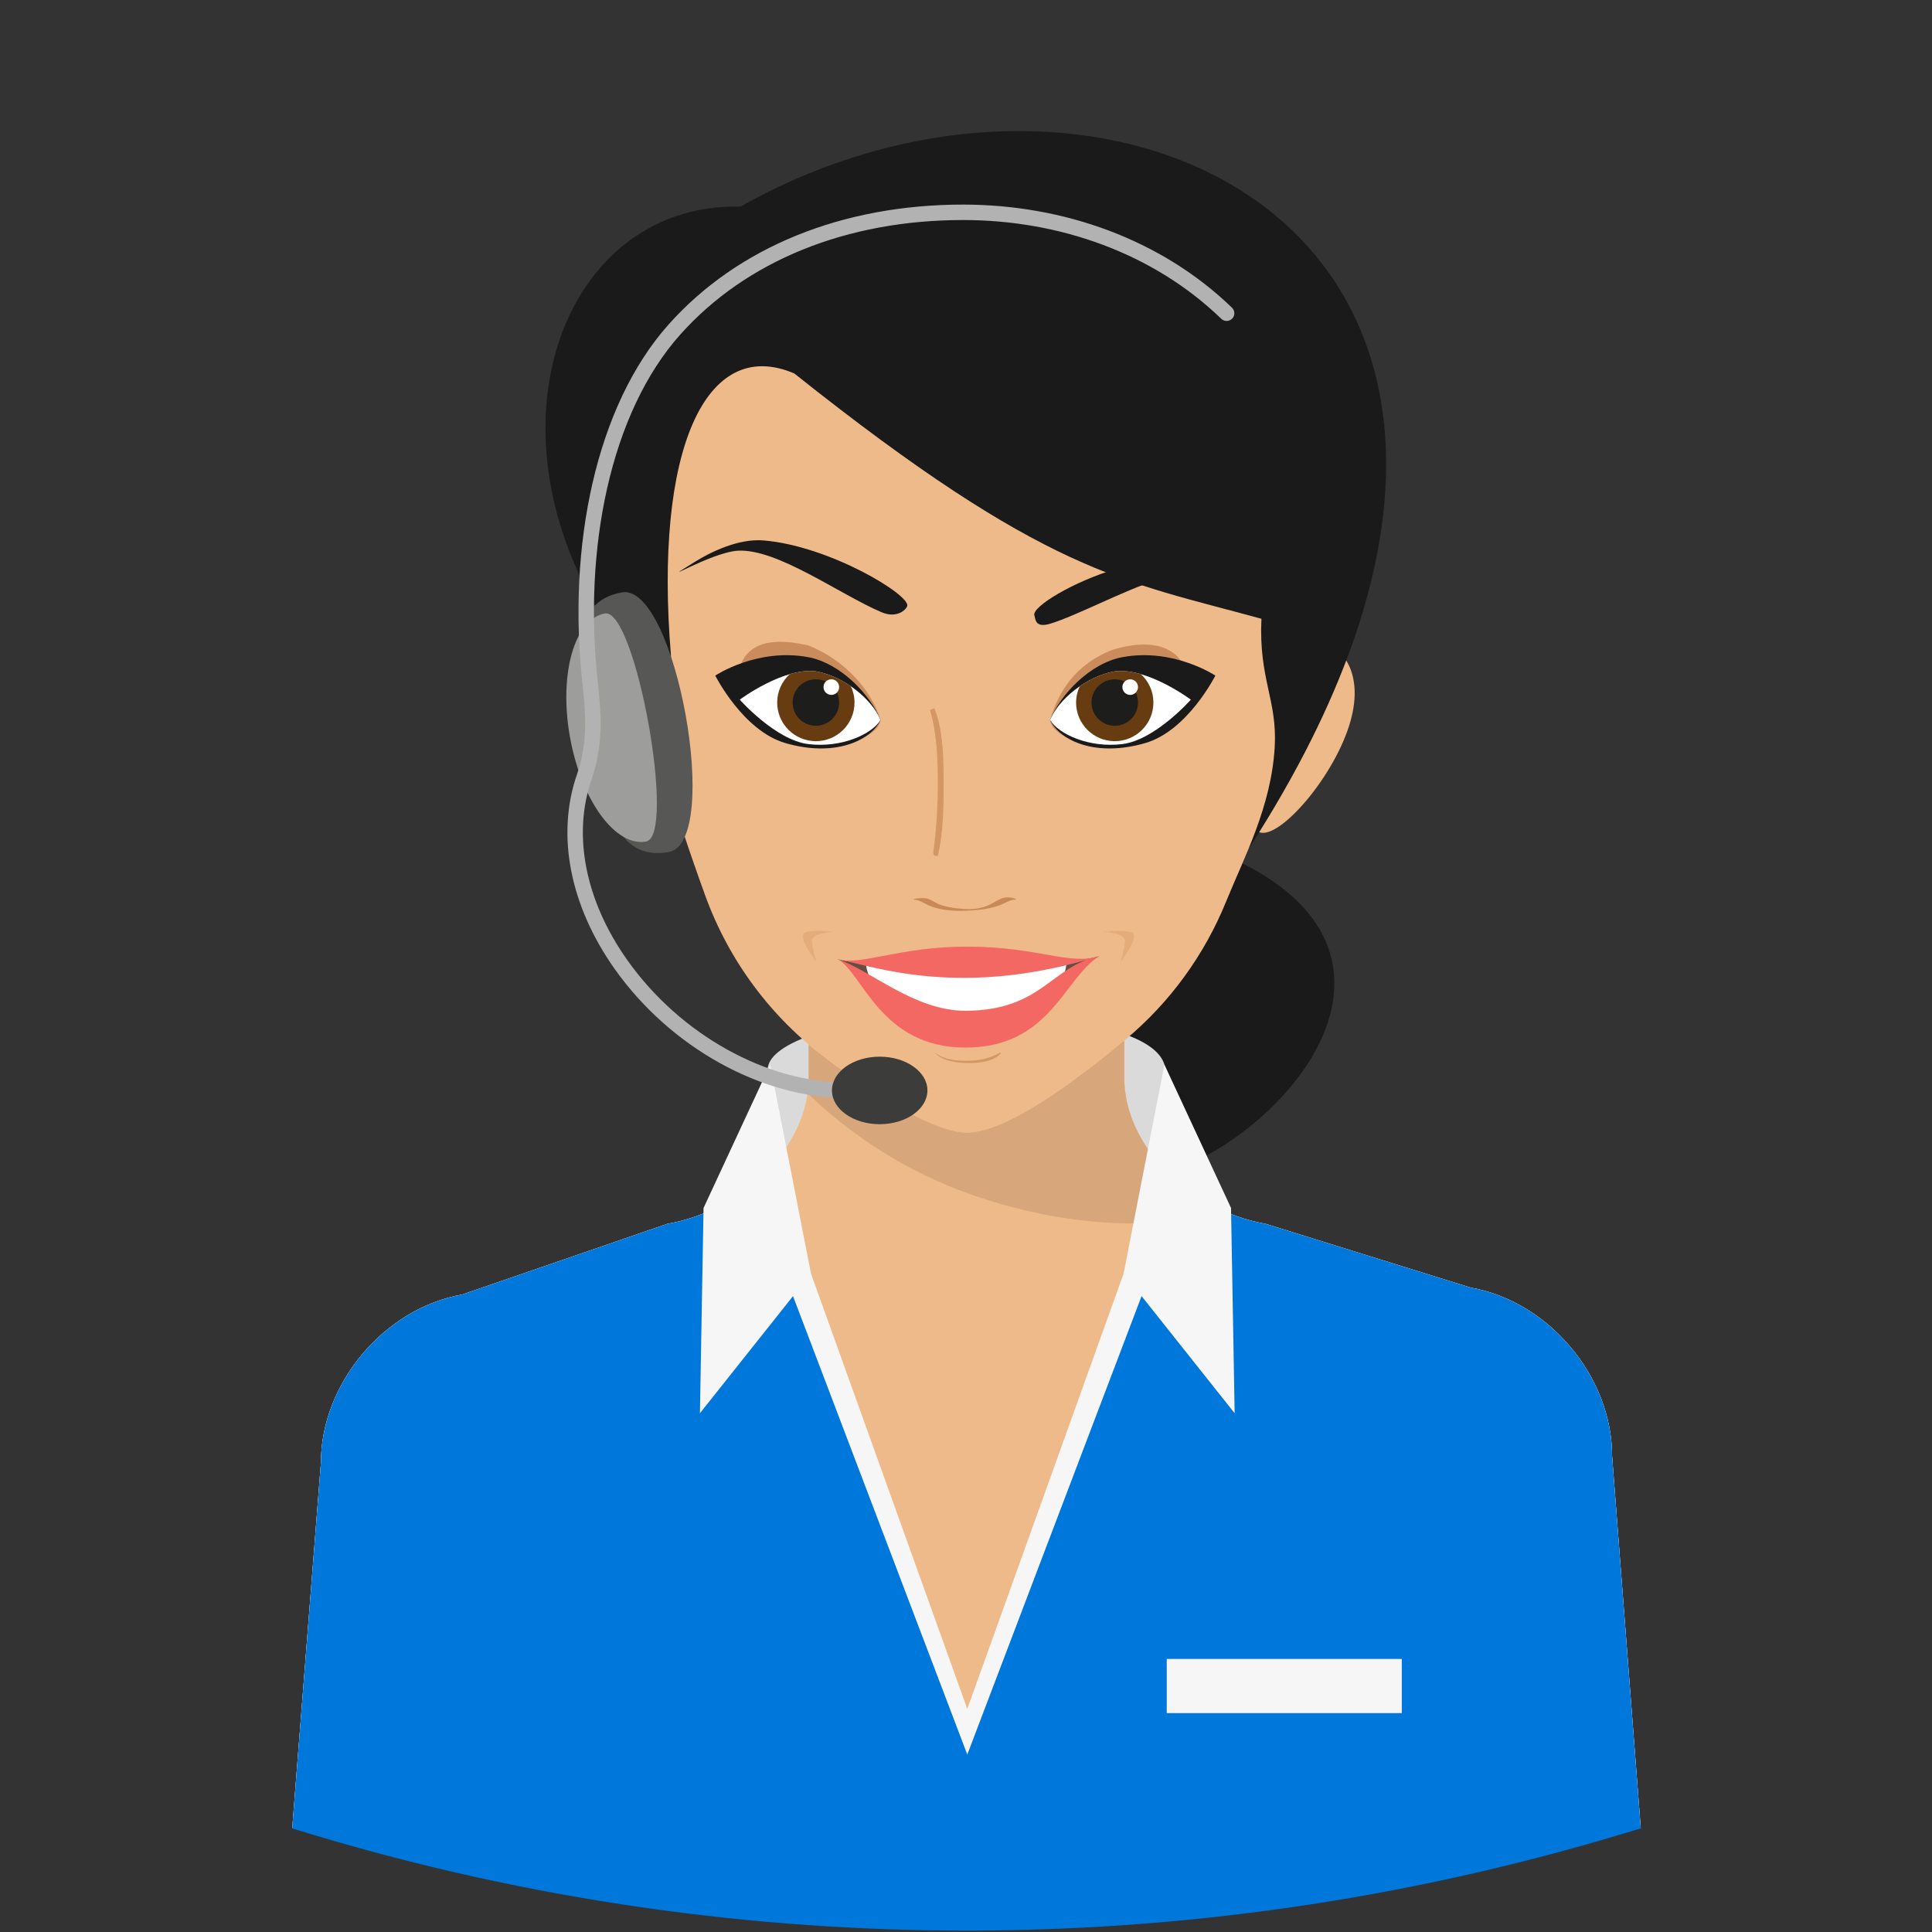 <svg xmlns="http://www.w3.org/2000/svg" xmlns:xlink="http://www.w3.org/1999/xlink" width="500" zoomAndPan="magnify" viewBox="0 0 375 375" height="500" preserveAspectRatio="xMidYMid meet" version="1.0"><rect x="0" y="0" width="375" height="375" fill="#333333" stroke="none"/><defs><clipPath id="f8b33351f5"><path d="M 56.719 185 L 318.469 185 L 318.469 355 L 56.719 355 Z M 56.719 185 " clip-rule="nonzero"/></clipPath><clipPath id="3e442fe24a"><path d="M 56.719 230.117 L 318.469 230.117 L 318.469 355 L 56.719 355 Z M 56.719 230.117 " clip-rule="nonzero"/></clipPath><clipPath id="545c79d540"><path d="M 56.719 230.117 L 318.469 230.117 L 318.469 374.73 L 56.719 374.73 Z M 56.719 230.117 " clip-rule="nonzero"/></clipPath></defs><path fill="#efba89" d="M 113.578 140.039 C 115.883 150.598 124.859 163.062 128.809 162.199 C 132.754 161.34 134.082 152.082 131.777 141.52 C 129.469 130.957 124.402 123.098 120.453 123.957 C 116.504 124.816 111.273 129.477 113.578 140.039 " fill-opacity="1" fill-rule="nonzero"/><path fill="#efba89" d="M 261.828 140.98 C 258.512 151.27 248.379 162.809 244.531 161.57 C 240.684 160.336 240.258 150.992 243.57 140.699 C 246.887 130.41 252.695 123.074 256.539 124.312 C 260.383 125.547 265.141 130.691 261.828 140.98 " fill-opacity="1" fill-rule="nonzero"/><path fill="#1a1a1a" d="M 240.672 167.328 C 298.492 195.926 200.789 260.523 203.609 211.621 C 176.23 211.621 144.434 177.613 123.145 128.723 C 90.754 88.262 107.535 39.18 143.738 40.105 C 214.273 0.273 306.332 43.543 253.27 146.043 C 249.73 152.875 245.547 159.973 240.672 167.328 " fill-opacity="1" fill-rule="nonzero"/><path fill="#dadada" d="M 226.016 206.645 C 228.387 214.625 236.391 279.582 187.594 277.371 C 139.531 275.191 146.68 214.586 149.172 206.645 C 150.543 202.297 162.828 197.137 187.594 197.137 C 212.363 197.137 224.418 201.254 226.016 206.645 " fill-opacity="1" fill-rule="nonzero"/><g clip-path="url(#f8b33351f5)"><path fill="#efba89" d="M 218.223 209.242 L 218.223 185.773 L 156.965 185.773 C 156.965 185.773 156.965 196.281 156.965 209.242 C 156.965 222.203 144.688 234.875 129.543 237.543 L 89.711 251.27 C 74.566 253.938 62.289 268.562 62.289 283.934 L 56.719 354.891 L 318.473 354.891 L 312.902 282.59 C 312.902 267.223 300.625 252.598 285.48 249.93 L 245.648 237.543 C 230.504 234.875 218.223 222.203 218.223 209.242 " fill-opacity="1" fill-rule="nonzero"/></g><path fill="#e5e5e5" d="M 237.43 235.023 C 233.914 233.461 230.703 231.359 227.953 228.887 L 227.953 228.883 C 230.703 231.359 233.914 233.461 237.434 235.023 C 237.434 235.023 237.434 235.023 237.43 235.023 " fill-opacity="1" fill-rule="nonzero"/><path fill="#c4c4c4" d="M 227.953 228.887 C 222.656 224.121 219.082 217.969 218.363 211.609 C 219.082 217.969 222.656 224.121 227.953 228.883 L 227.953 228.887 M 156.754 212.203 C 156.75 212.199 156.75 212.199 156.75 212.199 C 156.883 211.23 156.961 210.262 156.965 209.289 C 156.961 210.262 156.891 211.234 156.754 212.203 M 218.359 211.605 C 218.359 211.598 218.359 211.59 218.359 211.578 C 218.359 211.59 218.359 211.598 218.359 211.605 M 218.359 211.578 C 218.352 211.535 218.348 211.496 218.344 211.457 C 218.348 211.496 218.352 211.535 218.359 211.578 M 218.344 211.453 C 218.34 211.445 218.34 211.438 218.34 211.426 C 218.34 211.438 218.34 211.445 218.344 211.453 M 218.34 211.422 C 218.336 211.383 218.332 211.344 218.328 211.305 C 218.332 211.344 218.336 211.383 218.34 211.422 M 218.328 211.301 C 218.328 211.289 218.328 211.285 218.324 211.273 C 218.328 211.281 218.328 211.289 218.328 211.301 M 218.324 211.266 C 218.324 211.258 218.324 211.25 218.32 211.242 C 218.324 211.25 218.324 211.258 218.324 211.266 M 218.32 211.234 C 218.32 211.207 218.316 211.18 218.312 211.152 C 218.316 211.18 218.32 211.207 218.32 211.234 M 218.312 211.148 C 218.309 211.137 218.309 211.133 218.309 211.121 C 218.309 211.133 218.309 211.137 218.312 211.148 M 218.309 211.113 C 218.309 211.105 218.309 211.098 218.309 211.09 C 218.309 211.098 218.309 211.105 218.309 211.113 M 218.309 211.078 C 218.309 211.074 218.309 211.062 218.305 211.055 C 218.309 211.062 218.309 211.074 218.309 211.078 M 218.305 211.051 C 218.305 211.035 218.301 211.016 218.301 211 C 218.301 211.016 218.305 211.035 218.305 211.051 M 218.301 210.992 C 218.301 210.984 218.301 210.98 218.297 210.973 C 218.301 210.98 218.301 210.984 218.301 210.992 M 218.297 210.961 C 218.297 210.953 218.297 210.945 218.297 210.938 C 218.297 210.945 218.297 210.953 218.297 210.961 M 218.293 210.926 C 218.293 210.918 218.293 210.91 218.293 210.902 C 218.293 210.91 218.293 210.918 218.293 210.926 M 218.293 210.891 C 218.289 210.879 218.289 210.863 218.289 210.852 C 218.289 210.863 218.289 210.879 218.293 210.891 M 218.285 210.84 C 218.285 210.832 218.285 210.828 218.285 210.82 C 218.285 210.828 218.285 210.832 218.285 210.84 M 218.285 210.805 C 218.285 210.801 218.281 210.793 218.281 210.785 C 218.281 210.793 218.285 210.801 218.285 210.805 M 218.281 210.77 C 218.281 210.766 218.281 210.758 218.281 210.754 C 218.281 210.758 218.281 210.766 218.281 210.77 M 218.281 210.738 C 218.281 210.723 218.277 210.711 218.277 210.699 C 218.277 210.711 218.281 210.723 218.281 210.738 M 218.277 210.688 C 218.277 210.68 218.277 210.676 218.277 210.668 C 218.277 210.676 218.277 210.68 218.277 210.688 M 218.273 210.652 C 218.273 210.648 218.273 210.641 218.273 210.637 C 218.273 210.641 218.273 210.648 218.273 210.652 M 218.273 210.617 C 218.273 210.613 218.27 210.605 218.27 210.602 C 218.27 210.605 218.273 210.613 218.273 210.617 M 218.27 210.582 C 218.27 210.578 218.27 210.57 218.27 210.566 C 218.27 210.57 218.27 210.578 218.27 210.582 M 218.266 210.531 C 218.266 210.527 218.266 210.527 218.266 210.52 C 218.266 210.527 218.266 210.527 218.266 210.531 M 218.266 210.496 C 218.262 210.496 218.262 210.488 218.262 210.484 C 218.262 210.488 218.262 210.496 218.266 210.496 M 218.262 210.465 C 218.262 210.461 218.262 210.453 218.262 210.449 C 218.262 210.453 218.262 210.461 218.262 210.465 M 218.258 210.43 C 218.258 210.422 218.258 210.418 218.258 210.414 C 218.258 210.418 218.258 210.426 218.258 210.43 M 218.258 210.391 C 218.258 210.383 218.258 210.375 218.254 210.371 C 218.258 210.375 218.258 210.383 218.258 210.391 M 218.254 210.344 C 218.254 210.344 218.254 210.336 218.254 210.332 C 218.254 210.34 218.254 210.344 218.254 210.344 M 218.254 210.312 C 218.25 210.309 218.25 210.301 218.25 210.297 C 218.25 210.301 218.25 210.309 218.254 210.312 M 218.25 210.277 C 218.25 210.273 218.25 210.266 218.25 210.262 C 218.25 210.266 218.25 210.273 218.25 210.277 M 218.25 210.242 C 218.25 210.234 218.25 210.227 218.25 210.223 C 218.25 210.227 218.25 210.234 218.25 210.242 M 218.25 210.191 C 218.25 210.191 218.25 210.184 218.25 210.18 C 218.25 210.188 218.25 210.191 218.25 210.191 M 218.246 210.16 C 218.246 210.156 218.246 210.152 218.246 210.145 C 218.246 210.148 218.246 210.156 218.246 210.16 M 218.246 210.125 C 218.246 210.121 218.246 210.113 218.246 210.109 C 218.246 210.113 218.246 210.121 218.246 210.125 M 218.242 210.086 C 218.242 210.082 218.242 210.078 218.242 210.074 C 218.242 210.078 218.242 210.082 218.242 210.086 M 218.242 210.039 C 218.242 210.039 218.242 210.035 218.242 210.031 C 218.242 210.035 218.242 210.039 218.242 210.039 M 218.238 210.008 C 218.238 210.004 218.238 209.996 218.238 209.992 C 218.238 209.996 218.238 210.004 218.238 210.008 M 218.238 209.973 C 218.238 209.969 218.238 209.961 218.238 209.957 C 218.238 209.961 218.238 209.969 218.238 209.973 M 218.238 209.934 C 218.238 209.93 218.238 209.926 218.238 209.922 C 218.238 209.926 218.238 209.93 218.238 209.934 M 218.234 209.891 C 218.234 209.887 218.234 209.887 218.234 209.883 C 218.234 209.887 218.234 209.887 218.234 209.891 M 218.234 209.855 C 218.234 209.848 218.234 209.844 218.234 209.84 C 218.234 209.844 218.234 209.848 218.234 209.855 M 218.234 209.82 C 218.234 209.812 218.234 209.809 218.234 209.805 C 218.234 209.809 218.234 209.812 218.234 209.82 M 218.23 209.781 C 218.23 209.777 218.23 209.773 218.23 209.77 C 218.23 209.773 218.23 209.777 218.23 209.781 M 218.23 209.738 C 218.23 209.738 218.23 209.738 218.23 209.734 C 218.23 209.738 218.23 209.738 218.23 209.738 M 218.23 209.699 C 218.23 209.695 218.23 209.691 218.23 209.688 C 218.23 209.691 218.23 209.695 218.23 209.699 M 218.23 209.664 C 218.23 209.66 218.23 209.656 218.23 209.652 C 218.23 209.656 218.23 209.66 218.23 209.664 M 218.23 209.629 C 218.227 209.625 218.227 209.621 218.227 209.617 C 218.227 209.621 218.227 209.625 218.23 209.629 M 218.227 209.59 C 218.227 209.586 218.227 209.586 218.227 209.582 C 218.227 209.586 218.227 209.586 218.227 209.59 M 218.227 209.547 C 218.227 209.543 218.227 209.543 218.227 209.539 C 218.227 209.543 218.227 209.547 218.227 209.547 M 218.227 209.512 C 218.227 209.508 218.227 209.504 218.227 209.5 C 218.227 209.504 218.227 209.508 218.227 209.512 M 218.227 209.477 C 218.227 209.473 218.227 209.469 218.227 209.465 C 218.227 209.465 218.227 209.473 218.227 209.477 M 218.227 209.438 C 218.227 209.434 218.227 209.434 218.227 209.43 C 218.227 209.434 218.227 209.434 218.227 209.438 M 218.227 209.395 C 218.227 209.395 218.227 209.391 218.227 209.391 C 218.227 209.391 218.227 209.395 218.227 209.395 M 218.227 209.359 C 218.227 209.355 218.227 209.352 218.227 209.348 C 218.227 209.352 218.227 209.355 218.227 209.359 M 218.227 209.324 C 218.227 209.32 218.227 209.316 218.227 209.312 C 218.227 209.316 218.227 209.32 218.227 209.324 M 156.965 209.285 C 156.965 209.281 156.965 209.277 156.965 209.273 C 156.965 209.277 156.965 209.281 156.965 209.285 M 218.227 209.285 C 218.227 209.281 218.223 209.281 218.223 209.277 C 218.223 209.281 218.227 209.281 218.227 209.285 " fill-opacity="1" fill-rule="nonzero"/><path fill="#d7a77b" d="M 219.781 237.465 C 210.348 237.465 199.652 235.738 188.816 231.969 C 175.555 227.348 164.914 220.105 156.754 212.203 C 156.891 211.234 156.961 210.262 156.965 209.289 L 156.965 209.285 C 156.965 209.281 156.965 209.277 156.965 209.273 C 156.965 209.262 156.965 209.25 156.965 209.242 C 156.965 206.988 156.965 204.809 156.965 202.742 C 158.125 203.73 159.32 204.68 160.551 205.594 C 170.047 212.637 181.32 219.836 187.75 219.836 C 195.141 219.836 208.316 210.195 218.223 201.965 L 218.223 209.242 C 218.223 209.25 218.223 209.266 218.223 209.277 C 218.223 209.281 218.227 209.281 218.227 209.285 C 218.227 209.297 218.227 209.305 218.227 209.312 C 218.227 209.316 218.227 209.32 218.227 209.324 C 218.227 209.332 218.227 209.344 218.227 209.348 C 218.227 209.352 218.227 209.355 218.227 209.359 C 218.227 209.371 218.227 209.379 218.227 209.391 C 218.227 209.391 218.227 209.395 218.227 209.395 C 218.227 209.402 218.227 209.418 218.227 209.43 C 218.227 209.434 218.227 209.434 218.227 209.438 C 218.227 209.449 218.227 209.457 218.227 209.465 C 218.227 209.469 218.227 209.473 218.227 209.477 C 218.227 209.484 218.227 209.492 218.227 209.5 C 218.227 209.504 218.227 209.508 218.227 209.512 C 218.227 209.523 218.227 209.527 218.227 209.539 C 218.227 209.543 218.227 209.543 218.227 209.547 C 218.227 209.559 218.227 209.57 218.227 209.582 C 218.227 209.586 218.227 209.586 218.227 209.59 C 218.227 209.602 218.227 209.609 218.227 209.617 C 218.227 209.621 218.227 209.625 218.23 209.629 C 218.23 209.637 218.23 209.645 218.23 209.652 C 218.23 209.656 218.23 209.66 218.23 209.664 C 218.23 209.676 218.23 209.68 218.23 209.688 C 218.23 209.691 218.23 209.695 218.23 209.699 C 218.23 209.711 218.23 209.723 218.23 209.734 C 218.23 209.738 218.23 209.738 218.23 209.738 C 218.23 209.75 218.23 209.762 218.23 209.77 C 218.23 209.773 218.23 209.777 218.23 209.781 C 218.234 209.789 218.234 209.797 218.234 209.805 C 218.234 209.809 218.234 209.812 218.234 209.82 C 218.234 209.828 218.234 209.832 218.234 209.84 C 218.234 209.844 218.234 209.848 218.234 209.855 C 218.234 209.859 218.234 209.875 218.234 209.883 C 218.234 209.887 218.234 209.887 218.234 209.891 C 218.234 209.898 218.238 209.91 218.238 209.922 C 218.238 209.926 218.238 209.93 218.238 209.934 C 218.238 209.941 218.238 209.949 218.238 209.957 C 218.238 209.961 218.238 209.969 218.238 209.973 C 218.238 209.98 218.238 209.984 218.238 209.992 C 218.238 209.996 218.238 210.004 218.238 210.008 C 218.242 210.012 218.242 210.02 218.242 210.031 C 218.242 210.035 218.242 210.039 218.242 210.039 C 218.242 210.051 218.242 210.062 218.242 210.074 C 218.242 210.078 218.242 210.082 218.242 210.086 C 218.242 210.094 218.246 210.102 218.246 210.109 C 218.246 210.113 218.246 210.121 218.246 210.125 C 218.246 210.133 218.246 210.137 218.246 210.145 C 218.246 210.152 218.246 210.156 218.246 210.16 C 218.25 210.164 218.25 210.172 218.25 210.18 C 218.25 210.184 218.25 210.191 218.25 210.191 C 218.25 210.203 218.25 210.211 218.25 210.223 C 218.25 210.227 218.25 210.234 218.25 210.242 C 218.25 210.25 218.25 210.254 218.25 210.262 C 218.25 210.266 218.25 210.273 218.25 210.277 C 218.25 210.285 218.25 210.289 218.25 210.297 C 218.25 210.301 218.25 210.309 218.254 210.312 C 218.254 210.316 218.254 210.324 218.254 210.332 C 218.254 210.336 218.254 210.344 218.254 210.344 C 218.254 210.352 218.254 210.363 218.254 210.371 C 218.258 210.375 218.258 210.383 218.258 210.391 C 218.258 210.398 218.258 210.406 218.258 210.414 C 218.258 210.418 218.258 210.422 218.258 210.43 C 218.258 210.438 218.262 210.441 218.262 210.449 C 218.262 210.453 218.262 210.461 218.262 210.465 C 218.262 210.469 218.262 210.477 218.262 210.484 C 218.262 210.488 218.262 210.496 218.266 210.496 C 218.266 210.504 218.266 210.512 218.266 210.52 C 218.266 210.527 218.266 210.527 218.266 210.531 C 218.266 210.543 218.27 210.559 218.27 210.566 C 218.27 210.57 218.27 210.578 218.27 210.582 C 218.27 210.586 218.27 210.594 218.27 210.602 C 218.27 210.605 218.273 210.613 218.273 210.617 C 218.273 210.621 218.273 210.629 218.273 210.637 C 218.273 210.641 218.273 210.648 218.273 210.652 C 218.273 210.656 218.277 210.664 218.277 210.668 C 218.277 210.676 218.277 210.68 218.277 210.688 C 218.277 210.691 218.277 210.695 218.277 210.699 C 218.277 210.711 218.281 210.723 218.281 210.738 C 218.281 210.742 218.281 210.746 218.281 210.754 C 218.281 210.758 218.281 210.766 218.281 210.77 C 218.281 210.773 218.281 210.781 218.281 210.785 C 218.281 210.793 218.285 210.801 218.285 210.805 C 218.285 210.809 218.285 210.816 218.285 210.82 C 218.285 210.828 218.285 210.832 218.285 210.84 C 218.285 210.844 218.289 210.848 218.289 210.852 C 218.289 210.863 218.289 210.879 218.293 210.891 C 218.293 210.895 218.293 210.898 218.293 210.902 C 218.293 210.91 218.293 210.918 218.293 210.926 C 218.293 210.93 218.293 210.934 218.297 210.938 C 218.297 210.945 218.297 210.953 218.297 210.961 C 218.297 210.961 218.297 210.969 218.297 210.973 C 218.301 210.98 218.301 210.984 218.301 210.992 C 218.301 210.996 218.301 211 218.301 211 C 218.301 211.016 218.305 211.035 218.305 211.051 C 218.305 211.055 218.305 211.055 218.305 211.055 C 218.309 211.062 218.309 211.074 218.309 211.078 C 218.309 211.082 218.309 211.086 218.309 211.09 C 218.309 211.098 218.309 211.105 218.309 211.113 C 218.309 211.117 218.309 211.121 218.309 211.121 C 218.309 211.133 218.309 211.137 218.312 211.148 C 218.312 211.148 218.312 211.152 218.312 211.152 C 218.316 211.18 218.32 211.207 218.32 211.234 C 218.32 211.238 218.32 211.238 218.32 211.242 C 218.324 211.25 218.324 211.258 218.324 211.266 C 218.324 211.27 218.324 211.27 218.324 211.273 C 218.328 211.285 218.328 211.289 218.328 211.301 C 218.328 211.301 218.328 211.305 218.328 211.305 C 218.332 211.344 218.336 211.383 218.34 211.422 C 218.34 211.422 218.34 211.422 218.34 211.426 C 218.34 211.438 218.34 211.445 218.344 211.453 L 218.344 211.457 C 218.348 211.496 218.352 211.535 218.359 211.578 C 218.359 211.59 218.359 211.598 218.359 211.605 C 218.363 211.609 218.363 211.609 218.363 211.609 C 219.082 217.969 222.656 224.121 227.953 228.887 C 230.703 231.359 233.914 233.461 237.43 235.023 C 232.426 236.613 226.414 237.469 219.781 237.465 " fill-opacity="1" fill-rule="nonzero"/><g clip-path="url(#3e442fe24a)"><path fill="#f6f6f6" d="M 312.902 282.59 C 312.902 267.223 300.625 252.598 285.48 249.93 L 245.648 237.543 C 239.797 236.512 234.379 233.988 229.926 230.535 C 221.031 236.086 218.094 247.191 218.094 247.191 L 187.75 331.699 L 157.406 247.191 C 157.406 247.191 153.766 238.383 143.363 231.91 C 139.309 234.656 134.586 236.656 129.543 237.543 L 89.711 251.27 C 74.566 253.938 62.289 268.562 62.289 283.934 L 56.719 354.891 L 318.473 354.891 L 312.902 282.59 " fill-opacity="1" fill-rule="nonzero"/></g><g clip-path="url(#545c79d540)"><path fill="#0077db" d="M 312.902 282.59 C 312.902 267.223 300.625 252.598 285.48 249.93 L 245.648 237.543 C 239.797 236.512 234.379 233.988 229.926 230.535 C 221.031 236.086 223.246 247.191 223.246 247.191 L 187.75 340.562 L 152.254 247.191 C 152.254 247.191 153.766 238.383 143.363 231.91 C 139.309 234.656 134.586 236.656 129.543 237.543 L 89.711 251.27 C 74.566 253.938 62.289 268.562 62.289 283.934 L 56.719 354.891 C 140.641 380.941 230.434 381.348 314.586 356.055 L 318.473 354.891 L 312.902 282.59 " fill-opacity="1" fill-rule="nonzero"/></g><path fill="#f6f6f6" d="M 218.094 247.191 L 226.016 206.645 L 238.941 234.469 L 239.645 274.309 L 218.094 247.191 " fill-opacity="1" fill-rule="nonzero"/><path fill="#f6f6f6" d="M 157.406 247.191 L 149.484 206.645 L 136.559 234.469 L 135.855 274.309 L 157.406 247.191 " fill-opacity="1" fill-rule="nonzero"/><path fill="#efba89" d="M 244.844 120.105 C 244.293 131.852 247.957 135.836 247.418 145.039 C 246.738 156.605 241.508 166.332 238.004 174.953 C 233.777 185.367 227.074 194.598 218.434 201.793 C 208.504 210.062 195.195 219.836 187.75 219.836 C 181.32 219.836 170.047 212.637 160.551 205.594 C 149.719 197.559 141.496 186.523 136.895 173.855 C 134.082 166.109 130.883 156.691 128.168 147.184 C 125.473 137.73 130.227 135.258 130.227 127.172 C 126.941 87.598 136.852 65.07 154.18 72.492 C 203.066 111.445 217.859 112.688 244.844 120.105 " fill-opacity="1" fill-rule="nonzero"/><path fill="#575756" d="M 114.613 142.117 C 117.129 156.031 119.379 167.258 129.812 165.375 C 140.242 163.496 131.137 113.102 120.707 114.984 C 110.273 116.867 112.098 128.199 114.613 142.117 " fill-opacity="1" fill-rule="nonzero"/><path fill="#9d9d9c" d="M 110.645 143.148 C 112.852 155.371 119.457 164.414 125.406 163.34 C 131.348 162.266 123.348 117.996 117.406 119.07 C 111.461 120.141 108.434 130.922 110.645 143.148 " fill-opacity="1" fill-rule="nonzero"/><path fill="#b2b2b2" d="M 164.48 213.148 C 165.309 213.148 165.98 212.477 165.98 211.652 C 165.98 210.828 165.309 210.156 164.48 210.156 C 148.793 210.156 132.039 200.836 121.801 186.414 C 113.59 174.855 111.062 162.012 114.859 151.176 C 117.242 144.379 116.574 137.738 116.176 133.77 L 116.098 132.988 C 113.051 106.457 118.559 80.043 132.02 64.961 C 144.828 50.605 164.332 42.707 186.941 42.707 C 205.602 42.707 223.867 49.129 237.047 61.875 C 237.641 62.449 238.59 62.438 239.164 61.844 C 239.738 61.25 239.727 60.301 239.129 59.727 C 225.395 46.441 206.371 39.711 186.941 39.711 C 163.469 39.711 143.168 47.969 129.785 62.969 C 115.738 78.703 109.98 105.926 113.121 133.301 L 113.195 134.07 C 113.57 137.789 114.199 144.016 112.031 150.188 C 107.91 161.949 110.582 175.785 119.359 188.145 C 130.137 203.332 147.852 213.148 164.48 213.148 " fill-opacity="1" fill-rule="nonzero"/><path fill="#3c3c3b" d="M 180.012 211.652 C 180.012 215.27 175.859 218.207 170.746 218.207 C 165.629 218.207 161.484 215.27 161.484 211.652 C 161.484 208.035 165.629 205.098 170.746 205.098 C 175.859 205.098 180.012 208.035 180.012 211.652 " fill-opacity="1" fill-rule="nonzero"/><path fill="#f6f6f6" d="M 272.086 332.512 L 226.465 332.512 L 226.465 322 L 272.086 322 L 272.086 332.512 " fill-opacity="1" fill-rule="nonzero"/><path fill="#634e42" d="M 162.523 186.16 C 167.434 187.656 178.398 200.852 188.031 200.688 C 195.43 200.562 206.246 188.156 213.438 185.566 C 204.848 188.156 171.961 188.656 162.523 186.16 " fill-opacity="1" fill-rule="nonzero"/><path fill="#ffffff" d="M 206.113 190 C 206.664 188.961 206.969 187.863 207.008 186.719 C 196.426 187.969 178.484 188.18 168.086 187.07 C 168.199 188.41 168.672 189.688 169.48 190.867 C 171.469 192.465 173.668 194.238 175.965 195.836 C 179.203 197.266 183.195 198.125 187.531 198.125 C 191.188 198.125 194.59 197.512 197.516 196.465 C 200.383 194.469 203.324 192.078 206.113 190 " fill-opacity="1" fill-rule="nonzero"/><path fill="#f46864" d="M 213.293 185.648 C 204.066 187.449 202.297 196.109 187.457 196.191 C 177.441 196.238 168.777 188.156 162.527 186.168 L 162.523 186.16 C 169.98 187.703 186.797 193.852 213.438 185.566 Z M 162.523 186.16 C 167.387 188.598 170.797 203.336 187.367 203.336 C 203.938 203.336 206.496 189.75 213.438 185.566 C 207.648 187.449 201.59 183.789 187.98 183.738 C 174.512 183.688 167.355 187.496 162.523 186.16 " fill-opacity="1" fill-rule="nonzero"/><path fill="#1a1a1a" d="M 216.973 110.316 C 208.309 112.863 200.289 117.777 200.766 119.418 C 200.996 120.223 200.941 121.926 203.816 121.07 C 208.777 119.59 218.434 114.473 224.199 112.73 C 221.844 112.004 219.441 111.207 216.973 110.316 " fill-opacity="1" fill-rule="nonzero"/><path fill="#1a1a1a" d="M 176.094 117.621 C 175.883 118.359 174.062 120.102 171.09 118.828 C 162.875 115.309 150.852 106.449 143.207 106.891 C 137.871 107.203 126.242 114.395 135.031 108.957 C 137.871 107.203 143.293 104.484 148.234 104.898 C 161.07 105.98 176.707 115.5 176.094 117.621 " fill-opacity="1" fill-rule="nonzero"/><path fill="#ca8c5c" d="M 216.098 144.977 C 210.43 144.977 204.211 142.938 203.816 139.742 C 205.477 134.145 208.828 128.883 215.988 126.098 C 218.371 125.398 220.387 125.102 222.082 125.102 C 232.223 125.102 231.141 135.805 231.141 135.805 C 231.141 135.805 228.289 141.91 221.539 144.199 C 219.973 144.734 218.066 144.977 216.098 144.977 " fill-opacity="1" fill-rule="nonzero"/><path fill="#1a1a1a" d="M 235.898 131.133 C 235.898 131.133 230.531 141.82 222.328 144.219 C 212.828 147 205.777 143.859 203.816 139.742 C 205.777 134.883 211.543 128.73 217.852 127.555 C 227.773 125.703 235.898 131.133 235.898 131.133 " fill-opacity="1" fill-rule="nonzero"/><path fill="#ffffff" d="M 231.141 135.805 C 231.141 135.805 224.223 143.637 217.852 144.426 C 211.48 145.215 205.504 142.547 203.816 139.742 C 205.441 135.801 210.832 131.258 216.371 130.305 C 222.742 129.516 231.141 135.805 231.141 135.805 " fill-opacity="1" fill-rule="nonzero"/><path fill="#683c11" d="M 216.371 130.305 C 213.984 130.715 211.625 131.797 209.582 133.203 C 209.133 134.164 208.867 135.227 208.867 136.359 C 208.867 140.504 212.227 143.859 216.371 143.859 C 220.516 143.859 223.875 140.504 223.875 136.359 C 223.875 134.18 222.938 132.227 221.449 130.855 C 219.742 130.363 217.992 130.102 216.371 130.305 " fill-opacity="1" fill-rule="nonzero"/><path fill="#1d1d1b" d="M 220.883 136.359 C 220.883 138.852 218.863 140.871 216.371 140.871 C 213.879 140.871 211.859 138.852 211.859 136.359 C 211.859 133.867 213.879 131.852 216.371 131.852 C 218.863 131.852 220.883 133.867 220.883 136.359 " fill-opacity="1" fill-rule="nonzero"/><path fill="#ffffff" d="M 220.883 133.367 C 220.883 134.199 220.207 134.883 219.367 134.883 C 218.531 134.883 217.852 134.199 217.852 133.367 C 217.852 132.527 218.531 131.852 219.367 131.852 C 220.207 131.852 220.883 132.527 220.883 133.367 " fill-opacity="1" fill-rule="nonzero"/><path fill="#ca8c5c" d="M 158.633 144.977 C 156.664 144.977 154.762 144.734 153.191 144.199 C 146.441 141.91 143.59 135.805 143.59 135.805 C 143.59 135.805 140.562 124.566 151.469 124.566 C 152.988 124.566 154.777 124.781 156.879 125.277 C 164.043 128.062 169.25 134.145 170.918 139.742 C 170.523 142.938 164.297 144.977 158.633 144.977 " fill-opacity="1" fill-rule="nonzero"/><path fill="#1a1a1a" d="M 138.832 131.133 C 138.832 131.133 144.199 141.82 152.406 144.219 C 161.902 147 168.949 143.859 170.918 139.742 C 168.949 134.883 163.188 128.73 156.879 127.555 C 146.957 125.703 138.832 131.133 138.832 131.133 " fill-opacity="1" fill-rule="nonzero"/><path fill="#ffffff" d="M 143.59 135.805 C 143.59 135.805 150.512 143.637 156.879 144.426 C 163.25 145.215 169.227 142.547 170.918 139.742 C 169.289 135.801 163.902 131.258 158.359 130.305 C 151.988 129.516 143.59 135.805 143.59 135.805 " fill-opacity="1" fill-rule="nonzero"/><path fill="#683c11" d="M 158.359 130.305 C 160.746 130.715 163.105 131.797 165.148 133.203 C 165.598 134.164 165.863 135.227 165.863 136.359 C 165.863 140.504 162.504 143.859 158.359 143.859 C 154.215 143.859 150.852 140.504 150.852 136.359 C 150.852 134.18 151.797 132.227 153.281 130.855 C 154.992 130.363 156.742 130.102 158.359 130.305 " fill-opacity="1" fill-rule="nonzero"/><path fill="#1d1d1b" d="M 153.844 136.359 C 153.844 138.852 155.863 140.871 158.359 140.871 C 160.852 140.871 162.875 138.852 162.875 136.359 C 162.875 133.867 160.852 131.852 158.359 131.852 C 155.863 131.852 153.844 133.867 153.844 136.359 " fill-opacity="1" fill-rule="nonzero"/><path fill="#ffffff" d="M 159.84 133.367 C 159.84 134.199 160.52 134.883 161.359 134.883 C 162.195 134.883 162.875 134.199 162.875 133.367 C 162.875 132.527 162.195 131.852 161.359 131.852 C 160.52 131.852 159.84 132.527 159.84 133.367 " fill-opacity="1" fill-rule="nonzero"/><path fill="#d39765" d="M 188.188 206.332 C 187.992 206.332 187.805 206.328 187.621 206.324 C 185.602 206.273 183.082 205.98 181.57 204.453 L 181.609 204.395 C 183.211 205.633 185.547 205.906 187.527 205.906 C 187.633 205.906 187.738 205.906 187.836 205.906 C 190.051 205.875 192.133 205.445 194.066 204.332 C 194.086 204.316 194.102 204.312 194.125 204.312 C 194.211 204.312 194.273 204.43 194.203 204.512 C 192.848 206.035 190.203 206.332 188.188 206.332 " fill-opacity="1" fill-rule="nonzero"/><path fill="#d39765" d="M 182.039 166.137 L 181.559 166.121 C 181.289 166.07 181.109 165.809 181.145 165.523 C 181.766 160.879 182.062 156.211 182.027 151.637 C 181.996 147.402 181.855 142.52 180.621 138.211 L 180.504 137.805 L 181.34 137.477 L 181.527 137.898 C 183.125 142.094 183.145 147.832 183.16 151.633 C 183.176 156.352 183.113 161.324 182.129 165.723 L 182.039 166.137 " fill-opacity="1" fill-rule="nonzero"/><path fill="#c88957" d="M 186.457 176.801 C 183.277 176.801 181.473 176.266 180.25 175.723 C 179.027 175.188 178.379 174.652 177.508 174.652 C 177.473 174.652 177.43 174.652 177.391 174.656 L 177.41 174.477 C 178.082 174.363 178.605 174.316 179.031 174.316 C 181.539 174.316 180.773 176.051 187.285 176.438 C 187.566 176.453 187.832 176.461 188.086 176.461 C 190.262 176.461 191.562 175.891 192.609 175.32 C 193.66 174.746 194.445 174.176 195.594 174.176 C 196.047 174.176 196.559 174.266 197.16 174.477 L 197.184 174.656 C 197.086 174.641 196.988 174.637 196.898 174.637 C 195.234 174.637 194.727 176.535 187.285 176.785 C 187 176.797 186.723 176.801 186.457 176.801 " fill-opacity="1" fill-rule="nonzero"/><path fill="#e4ac7b" d="M 217.48 186.719 C 217.48 186.719 218.133 184.719 218.367 182.852 C 218.594 180.984 214.145 180.879 214.145 180.879 C 214.145 180.879 215.391 180.68 216.938 180.68 C 217.715 180.68 218.562 180.73 219.367 180.879 C 221.785 181.32 217.48 186.719 217.48 186.719 " fill-opacity="1" fill-rule="nonzero"/><path fill="#e4ac7b" d="M 158.48 186.719 C 158.48 186.719 154.172 181.32 156.59 180.879 C 157.391 180.73 158.246 180.68 159.016 180.68 C 160.566 180.68 161.816 180.879 161.816 180.879 C 161.816 180.879 157.363 180.984 157.594 182.852 C 157.824 184.719 158.48 186.719 158.48 186.719 " fill-opacity="1" fill-rule="nonzero"/></svg>